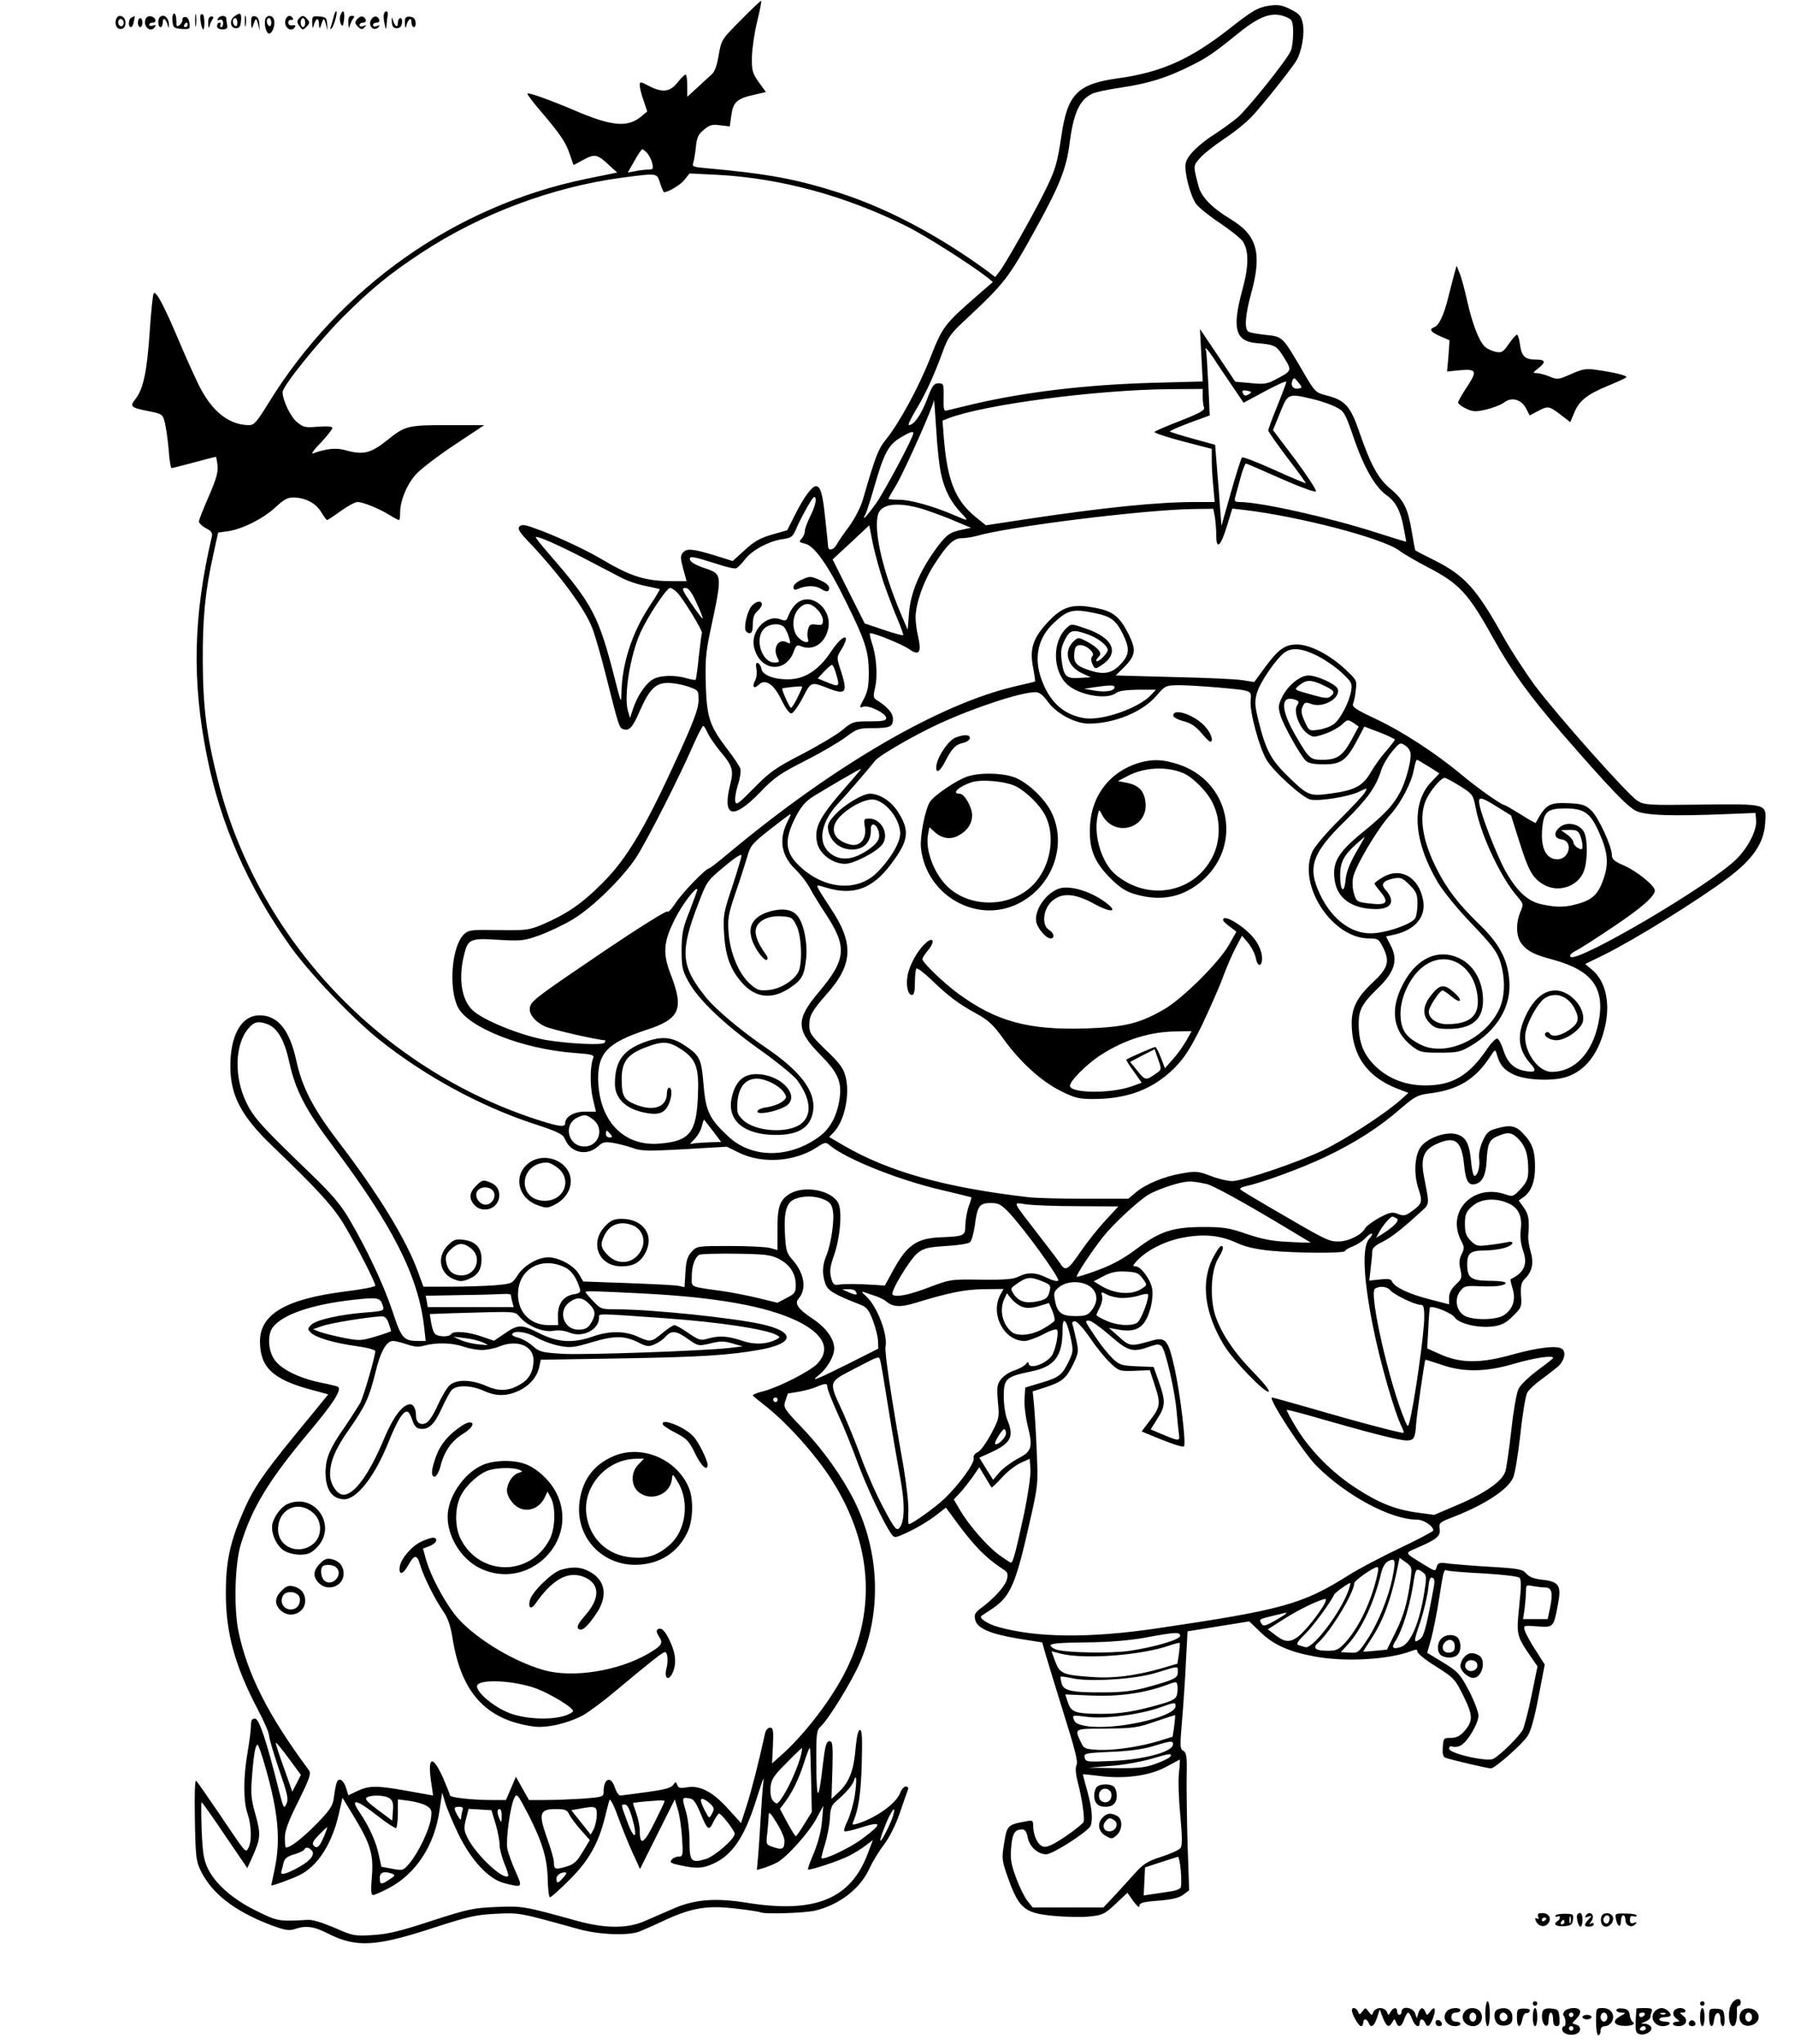 <?xml version="1.0" standalone="no"?>
<!DOCTYPE svg PUBLIC "-//W3C//DTD SVG 20010904//EN"
 "http://www.w3.org/TR/2001/REC-SVG-20010904/DTD/svg10.dtd">
<svg version="1.0" xmlns="http://www.w3.org/2000/svg"
 width="794pt" height="904pt" viewBox="0 0 794 904"
 preserveAspectRatio="xMidYMid meet">

<g transform="translate(0,904) scale(0.1,-0.1)"
fill="#000000" stroke="none">
<path d="M3278 8952 c-86 -86 -87 -88 -99 -156 -8 -48 -18 -75 -33 -87 -11
-10 -40 -36 -63 -58 l-43 -39 0 49 c0 27 -3 49 -7 49 -5 0 -21 -16 -36 -35
-33 -42 -67 -46 -127 -15 -38 20 -40 20 -40 2 0 -10 7 -40 17 -67 l16 -48 -29
-24 c-60 -48 -130 -41 -293 29 -111 47 -203 80 -208 74 -2 -2 22 -35 54 -72
92 -108 115 -142 133 -195 l17 -49 45 24 c50 27 61 24 115 -27 l33 -30 -137
-28 c-579 -119 -1090 -479 -1405 -991 -52 -84 -64 -98 -86 -98 -82 0 -154 52
-210 153 -16 28 -58 120 -93 202 -72 171 -108 240 -119 228 -4 -4 -12 -82 -18
-173 -12 -174 -28 -250 -63 -295 -27 -33 -20 -38 62 -54 56 -11 59 -14 68 -49
5 -20 13 -74 17 -119 3 -46 9 -83 13 -83 3 0 48 11 99 25 51 14 95 25 97 25 1
0 5 -17 7 -37 4 -30 -5 -60 -38 -137 -24 -54 -44 -105 -44 -112 0 -7 14 -21
31 -30 24 -12 30 -21 26 -37 -82 -349 -89 -639 -21 -974 59 -296 181 -575 367
-836 86 -121 277 -321 396 -416 203 -161 446 -293 683 -371 110 -36 128 -45
138 -69 25 -60 98 -75 147 -29 18 17 30 20 65 14 24 -4 62 -14 85 -22 36 -14
66 -15 230 -6 l188 11 53 -26 c104 -51 246 -41 345 23 34 23 41 24 55 11 70
-60 299 -153 495 -199 73 -17 133 -32 134 -33 1 0 -4 -19 -12 -40 -8 -22 -14
-59 -15 -82 0 -49 -2 -50 -117 -55 -97 -5 -141 -35 -198 -138 l-41 -75 -44 3
c-80 5 -134 5 -160 1 -21 -3 -26 1 -34 32 -7 28 -4 49 14 100 27 79 36 194 18
229 -30 57 -151 80 -216 40 -43 -27 -54 -58 -53 -162 l0 -86 -32 9 c-17 5 -97
9 -178 9 -143 0 -146 0 -169 -25 -19 -20 -25 -40 -28 -91 l-4 -66 -28 6 c-16
3 -116 8 -224 12 l-196 7 -20 34 c-22 37 -87 72 -134 73 -47 0 -109 -36 -136
-79 -25 -38 -25 -38 -105 -45 -44 -3 -132 -6 -196 -6 l-116 0 -23 63 c-53 146
-176 347 -358 585 -107 140 -156 235 -181 351 -30 137 -82 201 -163 201 -81 0
-131 -90 -129 -232 2 -126 50 -216 188 -348 202 -194 269 -268 317 -349 56
-95 136 -251 136 -266 0 -6 -60 -17 -132 -26 -263 -33 -378 -100 -378 -221 0
-114 57 -168 224 -213 l78 -21 -61 -75 c-228 -276 -268 -332 -321 -458 -53
-123 -71 -212 -71 -341 -1 -178 39 -324 140 -517 28 -53 51 -105 51 -117 0
-12 20 -79 44 -150 38 -110 43 -132 33 -153 -11 -24 -13 -20 -33 58 -55 222
-88 319 -106 319 -14 0 -18 -8 -18 -32 0 -18 -7 -71 -15 -118 -19 -109 -19
-216 0 -270 17 -50 20 -123 4 -151 -13 -24 -7 -31 -133 156 -49 72 -93 135
-98 140 -6 6 -8 -54 -6 -170 3 -165 5 -184 26 -228 50 -101 148 -177 305 -238
67 -25 84 -28 110 -20 49 17 84 13 147 -19 126 -64 212 -59 474 27 148 48 184
56 271 60 105 5 102 5 365 -68 91 -25 220 -30 270 -10 19 8 72 31 116 52 114
52 183 64 308 49 56 -6 104 -14 108 -16 16 -10 198 -4 244 7 111 27 204 101
243 193 11 23 37 67 60 97 25 33 53 88 72 144 17 50 33 96 36 103 2 6 -2 12
-10 12 -8 0 -20 -13 -25 -28 -16 -46 -108 -112 -191 -137 -21 -6 -23 -5 -16
11 23 55 33 123 37 257 3 112 1 147 -8 147 -8 0 -14 -27 -19 -77 -8 -100 -27
-151 -71 -194 l-36 -34 4 128 c3 112 1 127 -13 127 -14 0 -19 -19 -29 -102
-19 -168 -28 -169 -29 -2 -1 139 1 152 19 169 35 32 139 201 175 285 96 224
86 489 -27 715 -52 104 -137 224 -227 318 -84 88 -87 93 -77 122 6 17 10 31
11 32 0 1 20 4 45 8 24 4 60 13 79 21 43 18 51 18 51 -1 0 -9 20 -59 44 -113
25 -53 65 -152 89 -218 41 -112 118 -274 151 -319 13 -17 16 -17 77 12 35 16
86 47 114 68 l49 38 21 -28 c96 -134 150 -191 233 -245 19 -12 22 -20 16 -44
-7 -29 -55 -83 -113 -126 -29 -22 -33 -30 -27 -54 9 -37 67 -62 195 -83 l101
-16 16 -56 c9 -31 45 -148 80 -261 48 -152 63 -210 56 -225 -6 -13 -4 -39 5
-75 19 -70 32 -161 26 -177 -3 -7 -39 -36 -80 -64 -55 -37 -81 -49 -98 -45
-24 6 -45 49 -45 94 0 22 -3 24 -36 17 -76 -14 -80 -18 -92 -94 -11 -64 -10
-76 9 -133 54 -157 76 -177 206 -190 54 -5 127 -7 162 -3 59 6 68 11 116 56
l52 49 26 -37 c17 -23 27 -31 27 -21 0 13 16 18 85 23 61 5 92 13 110 27 l25
19 -7 207 c-3 114 -5 251 -4 304 2 81 -1 98 -15 106 -15 8 -15 21 -5 138 6 71
14 188 17 259 l7 131 136 22 137 22 51 -49 c57 -55 126 -86 243 -107 134 -24
324 -13 423 25 21 8 27 8 27 -3 0 -8 37 -38 83 -66 79 -50 84 -56 121 -131 42
-86 43 -109 2 -156 -18 -20 -34 -28 -58 -28 -32 0 -33 -2 -36 -41 -2 -30 1
-43 12 -47 24 -9 186 -47 201 -47 17 0 130 99 160 140 15 20 31 75 50 174 l28
145 -40 63 c-23 35 -44 74 -48 87 -7 23 -7 24 55 19 71 -5 72 -5 90 90 18 90
8 107 -65 116 -41 4 -62 13 -74 28 -16 18 -32 22 -152 29 -74 4 -157 11 -185
14 -47 7 -53 5 -59 -14 -6 -20 -6 -20 -48 5 -101 63 -97 53 -30 83 80 35 96
49 91 81 -4 25 1 29 56 50 142 55 244 121 269 175 8 17 22 102 32 190 9 88 23
171 30 185 7 14 35 40 62 59 26 19 60 46 76 59 28 27 36 65 15 78 -24 15 -105
5 -218 -26 -141 -40 -231 -39 -321 2 l-56 25 5 89 c2 49 6 90 7 92 9 11 96
-24 109 -43 19 -29 109 -50 174 -40 35 5 56 16 85 46 37 36 39 41 35 91 -2 44
1 57 19 75 31 31 38 69 24 117 -7 23 -12 55 -11 71 6 70 2 94 -19 124 l-23 32
21 15 c34 24 51 68 51 133 0 73 -12 106 -53 149 -33 35 -57 39 -120 21 -32 -9
-42 -18 -59 -56 -12 -27 -18 -58 -15 -77 5 -33 -7 -76 -21 -76 -5 0 -12 30
-15 66 -8 82 -25 111 -72 120 -44 8 -112 -16 -145 -51 -32 -34 -39 -123 -15
-194 19 -57 16 -65 -35 -101 -23 -16 -32 -18 -57 -8 -26 10 -36 7 -82 -17 -29
-16 -57 -37 -62 -46 -16 -30 -74 -59 -119 -59 -44 0 -55 6 -310 155 -63 37
-119 70 -123 75 -5 4 6 11 25 15 75 16 250 81 353 130 131 63 235 129 330 212
64 55 76 61 130 68 122 15 199 61 263 157 26 39 26 40 33 16 13 -48 32 -70 77
-91 56 -25 176 -29 235 -8 78 27 135 98 163 206 30 111 9 214 -53 266 l-31 26
82 40 c141 70 421 244 551 342 109 82 157 152 163 240 6 88 14 86 -282 83
-236 -3 -253 -2 -283 17 -42 26 -355 378 -453 509 -42 57 -108 158 -145 225
-116 207 -167 263 -305 332 -41 20 -77 39 -79 41 -2 2 -9 39 -16 83 -17 102
-35 140 -95 190 -55 46 -88 107 -140 259 -37 106 -62 133 -141 153 -51 13 -52
14 -110 114 -87 148 -85 146 -160 154 -35 4 -70 10 -76 14 -20 12 -15 73 12
172 48 174 26 255 -90 325 -83 50 -131 99 -143 145 -24 92 -25 90 4 124 15 18
64 57 109 87 46 30 105 78 130 107 50 55 158 191 187 235 25 38 40 121 31 167
-7 34 -15 44 -53 63 -34 18 -55 22 -88 18 -56 -7 -80 -21 -184 -103 -172 -135
-302 -193 -491 -219 -181 -25 -225 -69 -252 -255 -19 -126 -27 -152 -78 -254
-53 -106 -172 -316 -196 -346 l-19 -24 -38 29 c-210 153 -433 272 -644 341
-194 63 -325 87 -593 111 -59 5 -67 8 -61 22 3 10 9 41 12 70 4 43 10 57 35
78 26 22 38 25 73 20 l42 -5 7 49 c8 59 25 74 101 91 l52 12 -32 44 c-28 40
-31 52 -30 111 1 37 11 107 23 156 12 49 20 90 18 92 -2 2 -42 -36 -89 -84z
m2425 6 c13 -7 17 -21 17 -63 0 -29 -4 -65 -10 -79 -13 -35 -187 -253 -235
-295 -21 -18 -64 -49 -94 -69 -75 -47 -129 -99 -136 -133 -8 -36 19 -143 46
-181 12 -16 59 -54 106 -85 46 -31 91 -67 100 -80 28 -42 27 -110 -1 -213 -47
-171 -32 -228 59 -237 86 -7 92 -11 125 -65 36 -58 36 -58 -43 -99 -32 -17
-50 -19 -106 -13 l-67 6 -78 117 -78 116 6 -116 6 -116 -223 -6 c-289 -8 -559
-40 -787 -93 -58 -14 -112 -27 -121 -29 -14 -5 -16 4 -15 57 1 60 0 63 -23 63
-20 0 -28 -11 -52 -75 -26 -67 -57 -110 -79 -110 -5 0 9 29 30 65 42 68 84
159 122 265 19 53 34 76 87 125 189 177 199 189 330 427 98 178 128 254 142
362 17 134 43 192 97 220 15 8 75 21 133 29 119 18 201 43 304 95 75 37 100
54 214 146 102 82 158 99 224 64z m-2840 -595 c8 -10 19 -30 22 -45 6 -25 4
-28 -18 -28 -13 0 -39 -3 -57 -7 l-33 -6 29 51 c16 29 32 52 35 52 3 0 13 -8
22 -17z m57 -133 c7 -22 15 -40 17 -40 19 0 74 33 91 55 l22 28 123 -6 c280
-15 568 -93 838 -228 83 -41 285 -170 358 -227 l23 -19 -68 -59 c-147 -128
-155 -139 -208 -274 -51 -131 -141 -296 -199 -366 -32 -40 -45 -72 -101 -266
-9 -31 -36 -83 -60 -116 -24 -32 -49 -68 -55 -80 -13 -24 -37 -30 -38 -9 0 6
-6 64 -13 127 -11 108 -21 140 -41 140 -17 0 -52 -47 -89 -120 l-38 -75 -67
-19 c-52 -15 -79 -30 -120 -68 l-54 -49 -83 26 c-97 29 -121 31 -138 10 -11
-13 -10 -26 2 -70 l15 -55 -62 0 c-120 0 -182 19 -317 99 -73 43 -211 107
-296 136 -40 15 -55 16 -64 7 -9 -9 -2 -23 33 -60 139 -145 258 -306 289 -390
12 -31 40 -127 61 -212 56 -223 58 -227 74 -234 28 -10 43 5 75 80 43 97 70
124 125 124 23 0 62 -7 88 -16 46 -16 47 -16 47 -60 0 -33 -17 -81 -65 -189
-163 -363 -247 -509 -365 -625 -88 -88 -155 -133 -262 -179 -58 -24 -72 -26
-193 -24 -121 2 -131 1 -153 -19 -54 -52 -69 -239 -26 -323 47 -90 286 -184
512 -201 80 -6 92 -9 86 -23 -14 -34 -15 -119 -2 -177 l14 -60 -47 0 c-48 1
-89 -22 -89 -51 0 -19 -26 -16 -125 16 -691 225 -1231 797 -1409 1492 -52 204
-68 328 -69 534 -1 194 11 312 46 470 l22 100 45 6 c64 10 155 56 209 106 35
33 53 43 78 43 52 0 101 -25 124 -65 12 -19 23 -35 26 -35 2 0 30 18 60 40 31
22 64 40 74 40 25 0 96 -29 141 -57 21 -13 40 -23 43 -23 3 0 5 15 5 33 0 52
28 121 67 166 19 23 96 82 171 132 l134 89 -161 0 c-177 0 -189 -3 -266 -65
-75 -60 -107 -68 -187 -46 -41 12 -86 7 -143 -14 -11 -5 3 16 33 46 28 30 52
60 52 66 0 7 -21 9 -63 6 -57 -5 -65 -3 -94 21 -28 23 -63 97 -63 132 0 26
157 221 265 330 125 125 209 194 351 287 262 172 578 290 884 331 161 21 155
22 170 -24z m2447 -772 c15 -24 52 -78 81 -121 l53 -78 95 51 c52 28 94 47 94
42 0 -5 -18 -53 -40 -107 -22 -54 -40 -103 -40 -109 1 -6 39 -60 85 -121 46
-60 83 -111 81 -112 -1 -1 -64 25 -139 59 -75 34 -140 59 -143 55 -4 -3 -26
-73 -49 -154 l-42 -148 -7 90 c-3 50 -10 130 -14 179 l-7 89 -98 27 c-54 15
-100 29 -102 32 -2 2 36 19 86 38 l90 33 -6 136 c-4 75 -8 142 -10 149 -8 22
3 13 32 -30z m378 -136 c-23 -5 -37 11 -29 33 7 17 9 16 27 -6 18 -22 18 -24
2 -27z m-425 -36 c0 -19 3 -41 6 -49 4 -11 -21 -25 -103 -57 -59 -23 -112 -45
-116 -50 -4 -4 51 -22 122 -41 l131 -34 0 -50 c0 -27 3 -80 7 -117 l6 -68 -85
0 c-167 0 -405 -24 -750 -76 l-177 -27 -47 38 c-89 73 -124 162 -139 348 l-6
77 28 11 c159 60 649 125 976 128 l147 1 0 -34z m208 13 c-18 -12 -25 -11 -31
4 -4 10 2 13 20 9 18 -3 21 -7 11 -13z m280 -24 c34 -8 80 -24 101 -35 36 -18
41 -26 77 -130 45 -134 96 -223 146 -259 42 -29 64 -71 78 -150 6 -29 10 -55
10 -56 0 -2 -60 17 -132 40 -209 67 -513 135 -605 135 -19 0 -24 4 -20 18 2 9
13 47 23 85 10 37 21 67 25 67 4 0 73 -30 154 -66 81 -36 151 -62 156 -57 4 4
-37 67 -91 140 l-99 131 31 76 c35 87 35 87 146 61z m-1644 -337 c16 -69 44
-122 91 -170 31 -33 30 -34 -32 -7 -92 40 -196 69 -244 69 -27 0 -49 2 -49 4
0 3 16 31 36 64 36 62 163 345 165 372 1 8 5 -48 10 -125 4 -77 14 -170 23
-207z m-124 186 c0 -18 -126 -254 -164 -309 -45 -62 -67 -85 -47 -47 5 9 23
66 40 125 41 142 61 180 113 211 43 26 58 31 58 20z m-454 -363 c-14 -28 -26
-59 -26 -70 0 -11 -7 -26 -15 -34 -12 -13 -10 -15 15 -21 41 -8 102 -93 182
-257 86 -174 100 -218 101 -310 0 -60 -4 -85 -21 -118 -22 -41 -22 -42 -3 -36
25 8 101 -30 101 -50 0 -12 -15 -15 -74 -15 -71 0 -75 -1 -122 -40 -26 -21
-107 -69 -178 -106 -115 -59 -141 -78 -210 -148 -72 -73 -80 -79 -84 -58 -2
13 4 46 13 74 9 27 13 58 10 69 -4 11 -29 49 -57 85 -79 104 -91 139 -96 284
-3 102 0 144 18 230 57 268 58 260 -30 290 -32 11 -56 25 -58 35 -4 18 10 16
123 -20 38 -13 75 -21 82 -18 6 3 24 20 38 39 31 41 108 82 168 90 39 6 44 10
60 48 9 22 32 66 49 96 26 45 33 51 36 33 2 -12 -8 -44 -22 -72z m474 34 c32
-8 98 -32 147 -52 l88 -37 -38 -8 c-58 -12 -72 -23 -122 -92 -69 -97 -107
-188 -114 -276 l-6 -75 -32 75 c-79 190 -118 358 -100 432 12 47 76 59 177 33z
m1314 -42 c3 -21 6 -57 6 -81 0 -66 20 -48 47 41 l24 78 52 -6 c245 -29 613
-125 687 -180 19 -15 74 -46 121 -71 144 -74 183 -116 294 -316 82 -147 162
-257 306 -423 205 -236 287 -322 326 -341 41 -20 157 -24 403 -14 l125 5 3
-32 c4 -43 -34 -119 -86 -171 -113 -114 -706 -462 -735 -433 -6 6 3 16 24 27
19 9 93 57 166 106 124 83 183 135 183 160 0 21 -78 84 -133 109 -45 19 -57
29 -57 47 0 39 -59 167 -91 198 -26 24 -39 29 -97 32 -90 4 -104 -4 -149 -87
-1 -2 -31 15 -67 38 -36 22 -68 41 -71 41 -13 0 -118 74 -190 134 -115 96
-261 191 -382 248 -85 40 -103 52 -98 66 4 9 10 36 12 60 6 42 4 45 -45 91
-70 66 -158 111 -215 111 -54 0 -83 -21 -146 -107 l-43 -59 -51 8 c-29 5 -167
11 -307 14 l-255 7 37 36 c52 53 55 77 19 149 -37 72 -66 97 -132 111 -115 25
-160 12 -233 -70 -58 -65 -72 -112 -56 -192 6 -32 10 -60 8 -61 -2 -1 -39 -10
-83 -20 -336 -77 -803 -348 -1271 -738 -45 -38 -84 -68 -87 -68 -15 0 -121
-110 -149 -154 -18 -27 -34 -44 -36 -37 -2 6 -119 -67 -265 -165 -301 -204
-334 -227 -342 -255 -10 -29 20 -68 68 -89 32 -14 233 -60 263 -60 3 0 2 -5
-2 -11 -7 -12 -156 -5 -259 12 -112 20 -283 89 -327 134 -46 46 -60 136 -37
235 18 78 26 82 153 74 104 -6 116 -4 185 21 41 15 106 46 144 69 86 51 217
179 279 271 47 71 197 366 258 508 19 42 37 77 41 77 3 0 12 -14 19 -31 8 -17
33 -54 57 -83 52 -61 59 -82 44 -141 -38 -150 10 -164 131 -39 63 66 90 84
200 140 71 36 151 83 180 105 48 36 58 39 114 39 81 0 94 6 94 40 0 27 -24 54
-73 85 -14 8 -15 17 -6 55 12 52 6 140 -15 199 -7 23 -11 41 -7 41 21 0 143
-50 170 -69 46 -33 58 -18 43 50 -7 28 -12 68 -12 89 0 59 35 160 81 231 59
92 87 119 123 119 17 0 47 5 66 10 145 42 735 115 956 119 l91 1 7 -37z
m-1465 -291 c18 -51 45 -123 61 -160 16 -37 27 -69 25 -71 -3 -2 -42 9 -87 24
l-83 28 -71 141 -71 142 81 75 81 76 16 -81 c9 -44 31 -123 48 -174z m-1329
111 c61 -32 134 -70 163 -85 29 -16 79 -33 112 -39 33 -7 61 -13 63 -14 2 -2
-19 -37 -47 -79 -76 -116 -119 -251 -122 -376 -1 -54 -1 -53 -30 60 -71 278
-98 329 -291 551 -32 37 -58 69 -58 73 0 10 94 -31 210 -91z m417 -155 c29
-32 113 -169 108 -178 -2 -3 -8 -50 -14 -104 -5 -54 -12 -100 -14 -102 -2 -2
-19 1 -38 6 -55 17 -124 14 -154 -6 -32 -21 -67 -74 -85 -129 l-13 -40 -9 30
c-20 66 10 250 56 350 33 72 115 195 130 195 7 0 22 -10 33 -22z m84 -44 c17
-36 29 -67 27 -69 -2 -2 -24 28 -50 66 -41 60 -44 69 -27 69 15 0 28 -17 50
-66z m1761 -45 c72 -15 93 -31 123 -89 31 -62 32 -91 0 -128 -40 -48 -77 -58
-140 -38 -64 20 -77 34 -73 78 2 24 8 34 23 35 27 4 72 -34 57 -49 -7 -7 -7
-17 0 -34 11 -23 12 -24 37 -8 86 54 58 123 -68 165 -60 21 -63 21 -82 3 -65
-59 -64 -190 2 -251 52 -47 174 -69 215 -38 13 10 44 14 98 15 l79 0 -22 -24
c-55 -58 -216 -114 -294 -102 -90 15 -151 68 -188 166 -38 99 -19 189 53 256
61 57 84 63 180 43z m-31 -94 c46 -16 89 -50 89 -70 0 -6 -11 -22 -25 -35 -24
-23 -37 -16 -13 8 15 15 -6 39 -56 66 -34 18 -37 18 -55 2 -49 -45 -31 -113
37 -144 l37 -17 -50 -3 c-59 -4 -70 7 -79 78 -5 39 -2 58 14 90 23 45 35 48
101 25z m1016 -95 c33 -17 82 -50 108 -75 43 -40 47 -47 42 -78 -8 -51 -48
-128 -78 -150 -14 -10 -44 -21 -67 -24 -41 -6 -42 -5 -61 37 -15 33 -17 48 -9
65 9 20 13 21 38 12 52 -20 132 26 117 67 -8 21 -92 59 -129 59 -37 0 -91 -44
-116 -94 -18 -37 -19 -45 -8 -83 14 -45 86 -174 112 -200 11 -11 35 -16 79
-16 77 0 100 16 148 106 l32 61 68 -26 c37 -14 67 -29 67 -32 0 -3 -18 -26
-39 -51 -22 -24 -52 -66 -68 -94 -35 -60 -71 -79 -176 -93 -94 -13 -101 -11
-192 78 -72 70 -96 114 -127 239 -18 73 -19 88 -8 128 14 48 86 153 123 179
33 23 78 18 144 -15z m28 -131 c48 -23 53 -30 30 -49 -11 -9 -26 -8 -72 5 -94
26 -91 24 -64 46 30 24 51 24 106 -2z m-925 -8 c0 -17 -40 -23 -88 -15 l-47 8
45 7 c71 10 90 10 90 0z m455 -1 c157 -14 151 -12 147 -59 -5 -48 39 -210 71
-262 33 -54 160 -168 194 -175 41 -8 170 13 215 35 37 18 37 18 26 -2 -5 -11
-56 -65 -112 -121 -56 -55 -110 -119 -120 -140 -69 -148 86 -386 250 -386 40
0 43 -2 64 -44 28 -59 19 -88 -47 -150 -70 -65 -94 -113 -94 -181 0 -141 68
-238 204 -290 l47 -18 -37 -33 c-66 -59 -242 -173 -339 -220 -114 -55 -355
-136 -403 -137 -20 0 -63 10 -96 23 -55 21 -66 22 -127 11 -78 -13 -160 -47
-205 -85 l-32 -27 -196 0 c-108 0 -219 3 -248 7 -369 43 -617 113 -818 230
l-61 36 21 22 c47 50 72 168 51 246 -9 36 -27 60 -86 116 -67 65 -74 75 -74
111 0 42 12 63 76 136 119 133 122 227 16 384 -21 32 -44 68 -50 79 -12 22
-11 22 35 8 117 -35 202 -5 283 103 81 107 86 150 30 236 -31 46 -80 77 -122
77 -33 0 -119 -52 -157 -96 -27 -30 -32 -42 -27 -67 9 -43 42 -75 86 -82 62
-10 104 25 102 86 -1 35 25 28 35 -9 7 -31 -4 -50 -47 -80 -57 -39 -105 -48
-146 -29 -82 40 -74 142 18 239 25 25 145 165 159 184 16 22 177 115 284 164
159 73 367 141 427 139 15 0 33 -14 53 -42 37 -52 121 -97 181 -97 113 0 239
52 300 124 38 44 40 45 99 46 33 0 110 -5 170 -10z m349 -56 c12 -5 13 -9 3
-25 -16 -25 10 -96 45 -122 25 -18 28 -19 76 -3 28 9 62 28 77 41 25 24 27 24
51 9 l24 -17 -33 -61 c-38 -69 -63 -86 -128 -86 -53 0 -59 5 -118 107 -69 119
-68 184 3 157z m506 -243 c0 -36 -23 -119 -45 -161 -31 -59 -66 -98 -167 -180
-111 -91 -136 -134 -124 -214 12 -80 78 -126 183 -126 69 0 87 35 41 86 -22
25 -10 40 40 50 27 5 37 1 67 -29 30 -30 35 -42 35 -82 0 -25 -4 -55 -10 -65
-12 -23 -103 -58 -174 -66 -98 -12 -191 53 -247 171 -57 119 -36 182 111 325
97 95 137 150 160 225 7 22 29 59 48 82 34 40 36 41 58 26 15 -10 24 -25 24
-42z m80 -51 l47 -30 -36 -38 c-90 -95 -79 -261 29 -444 24 -40 89 -120 150
-183 87 -91 111 -122 125 -164 24 -73 23 -155 -2 -211 -62 -136 -241 -217
-352 -158 -65 33 -86 67 -86 137 0 71 42 160 96 203 103 83 230 15 245 -130 9
-83 -32 -120 -133 -121 -46 -1 -83 24 -83 56 0 19 48 93 61 93 4 0 22 -12 39
-26 42 -36 54 -20 12 17 -43 39 -63 37 -100 -10 -40 -49 -42 -92 -7 -126 20
-21 34 -25 82 -25 103 0 153 41 153 126 0 82 -38 152 -100 184 -102 52 -207
-2 -266 -137 -44 -99 -27 -187 49 -247 37 -29 44 -31 125 -31 78 0 92 3 136
29 120 70 183 178 172 293 -8 93 -45 161 -133 246 -90 87 -143 155 -188 245
-64 125 -80 234 -46 307 20 42 65 95 81 95 6 0 36 -16 68 -36 57 -36 58 -38
70 -98 22 -119 112 -309 184 -391 27 -32 28 -34 13 -68 -21 -52 -19 -109 6
-141 26 -33 56 -48 139 -70 175 -48 232 -127 200 -282 -28 -133 -106 -214
-206 -214 -66 0 -132 104 -115 179 11 50 54 125 83 146 46 31 104 12 133 -45
23 -45 18 -65 -23 -94 -39 -27 -76 -34 -87 -16 -4 6 -11 8 -16 4 -18 -11 13
-34 46 -34 41 0 111 49 117 84 12 59 -57 136 -122 136 -49 0 -92 -35 -126
-101 -47 -93 -41 -161 19 -226 26 -29 18 -37 -27 -29 -50 9 -78 37 -96 92 -8
26 -20 49 -27 51 -6 2 -26 -18 -44 -44 -80 -119 -154 -163 -274 -163 -89 0
-167 31 -225 89 -50 51 -70 102 -70 186 0 58 16 88 80 150 81 77 96 130 60
197 l-19 37 32 7 c96 20 146 79 132 153 -19 104 -102 149 -181 100 -19 -11
-34 -23 -34 -26 0 -3 11 -18 25 -35 42 -50 30 -63 -50 -53 -51 6 -55 8 -65 41
-7 20 -9 52 -5 72 8 48 106 213 163 277 50 55 97 146 107 206 4 21 9 39 13 39
3 0 26 -14 52 -30z m-2562 -71 c-133 -151 -157 -194 -144 -264 10 -50 68 -95
124 -95 39 0 142 54 165 86 32 44 -4 114 -58 114 -24 0 -25 -2 -19 -39 8 -50
-22 -86 -64 -76 -83 20 -98 80 -35 135 48 43 112 71 144 63 53 -13 109 -86
111 -147 1 -40 -42 -114 -103 -175 -86 -85 -228 -75 -337 24 -71 64 -76 120
-20 227 22 42 43 66 77 87 58 36 204 121 209 121 2 0 -20 -27 -50 -61z m2866
-108 l60 -37 36 -114 c41 -130 58 -161 105 -190 66 -41 157 -11 182 60 16 46
16 139 0 170 -17 34 -69 48 -102 26 -34 -23 -33 -54 2 -58 53 -6 36 -88 -18
-88 -52 0 -77 54 -66 147 7 64 25 78 100 78 83 0 111 -19 148 -101 40 -87 46
-139 24 -205 -23 -70 -48 -96 -109 -114 -59 -18 -98 -19 -167 -4 -62 13 -111
59 -163 153 -35 66 -99 227 -111 284 -9 42 3 41 79 -7z m-3138 -59 c-42 -81
-32 -152 29 -213 25 -24 56 -64 69 -89 13 -25 43 -73 66 -108 99 -149 94 -204
-28 -349 -103 -122 -102 -167 7 -278 82 -83 98 -123 82 -211 -13 -66 -41 -115
-84 -148 -132 -99 -299 -100 -404 -3 -85 79 -101 111 -111 231 -10 118 -16
129 -91 178 -54 34 -99 36 -174 8 -92 -35 -127 -84 -127 -183 0 -65 49 -112
135 -128 55 -11 83 -2 100 32 17 32 20 79 5 79 -5 0 -10 -10 -10 -23 0 -63
-58 -84 -140 -51 -51 21 -60 38 -60 113 0 75 25 109 105 139 77 30 104 28 161
-10 64 -43 77 -81 71 -208 -7 -159 -37 -196 -167 -207 -160 -15 -270 99 -274
282 -2 119 42 164 214 221 146 47 166 91 109 239 -39 99 -35 148 16 250 31 62
91 143 100 133 1 -1 -14 -43 -33 -93 -32 -78 -36 -101 -37 -175 0 -76 3 -91
30 -140 43 -80 160 -191 316 -302 75 -53 148 -113 163 -132 62 -82 70 -156 20
-195 -58 -45 -202 -36 -257 16 -26 25 -28 33 -25 81 6 66 36 102 86 102 40 0
102 -32 121 -63 12 -18 11 -23 -8 -38 -12 -10 -42 -21 -66 -25 -26 -3 -45 -12
-45 -19 0 -16 75 -3 120 20 79 41 -11 145 -125 145 -55 0 -89 -30 -106 -94
-27 -99 36 -165 165 -174 121 -7 182 27 193 107 11 84 -54 172 -205 275 -112
76 -228 173 -272 229 -109 136 -113 199 -30 414 36 95 40 100 114 161 46 39
76 58 76 49 0 -8 -19 -70 -41 -138 -39 -116 -41 -129 -36 -209 6 -99 28 -159
82 -219 60 -66 134 -72 213 -17 50 34 60 54 68 129 7 70 -13 163 -42 191 -24
25 -63 30 -113 17 -95 -25 -117 -87 -61 -175 17 -26 35 -44 41 -41 7 5 5 14
-6 28 -33 46 -48 85 -41 111 9 35 56 58 114 54 44 -3 48 -6 66 -43 22 -45 26
-168 7 -204 -21 -38 -79 -74 -130 -79 -42 -4 -52 -1 -83 27 -49 43 -88 135
-95 224 -5 64 -2 83 30 177 20 58 43 130 52 160 14 51 22 60 102 123 47 37 87
67 90 67 2 0 -3 -13 -11 -28z m3504 -68 c6 -14 10 -34 10 -45 0 -17 -3 -18
-20 -9 -11 6 -20 17 -20 25 0 7 -12 23 -27 34 l-28 20 38 1 c31 0 39 -4 47
-26z m-992 -74 c-28 -49 -43 -87 -46 -121 -6 -65 -24 -50 -24 20 0 57 16 89
71 138 20 18 37 32 38 33 1 0 -17 -32 -39 -70z m-4815 -759 c45 -17 76 -72 97
-170 27 -122 72 -209 190 -366 269 -358 380 -578 406 -802 l7 -63 -31 0 c-67
0 -76 10 -116 132 -40 119 -113 274 -193 410 -36 61 -77 109 -163 192 -225
217 -257 252 -290 320 -55 112 -52 256 8 327 25 31 45 35 85 20z m1441 -422
c51 -40 25 -119 -39 -119 -72 0 -96 97 -31 128 31 15 40 14 70 -9z m530 -51
l36 -48 -43 -1 c-23 -1 -54 -3 -68 -4 l-27 -4 23 25 c13 14 27 39 30 56 4 16
8 28 10 26 1 -2 19 -24 39 -50z m-454 -13 c10 -12 10 -15 -4 -15 -9 0 -16 7
-16 15 0 8 2 15 4 15 2 0 9 -7 16 -15z m4020 -25 c29 -32 40 -67 40 -136 0
-36 -6 -51 -33 -81 -32 -34 -35 -36 -67 -25 -143 50 -264 -75 -197 -204 15
-28 15 -35 2 -61 -10 -20 -12 -39 -5 -67 8 -36 6 -42 -21 -67 -19 -18 -29 -37
-29 -57 l0 -30 -89 23 c-90 23 -155 54 -164 79 -4 10 -18 12 -53 8 l-47 -5 6
54 c4 30 7 63 7 75 0 14 13 27 43 41 42 22 82 52 165 128 48 43 46 31 21 161
-16 82 -2 119 55 145 82 37 111 16 122 -90 7 -75 20 -97 54 -86 28 9 43 41 46
103 4 75 12 92 47 107 48 21 66 18 97 -15z m-1382 -196 c27 -6 166 -82 357
-197 55 -33 101 -61 103 -62 1 -1 -42 0 -95 3 -75 3 -119 12 -188 35 -77 27
-104 31 -190 31 -135 0 -193 -18 -295 -95 -57 -43 -109 -72 -172 -95 -50 -19
-93 -32 -95 -30 -5 5 64 110 116 176 45 57 155 159 201 187 36 21 115 49 160
56 25 4 47 2 98 -9z m-1694 -68 c26 -11 35 -21 40 -49 8 -42 -8 -150 -29 -200
-18 -43 -19 -82 -4 -124 10 -30 38 -47 156 -93 26 -10 37 -23 54 -69 12 -31
22 -72 23 -91 l1 -34 -135 -68 c-143 -71 -169 -81 -127 -48 36 29 67 82 67
117 0 42 -36 92 -95 131 -66 44 -82 68 -62 90 36 42 25 110 -25 168 -29 33
-32 43 -36 120 -5 97 7 138 47 153 38 14 87 13 125 -3z m3036 -21 c38 -20 54
-56 47 -112 -4 -31 0 -64 10 -93 22 -61 5 -98 -55 -127 -2 0 2 -19 9 -42 15
-49 1 -91 -39 -117 -35 -23 -142 -23 -176 -1 -35 23 -43 72 -18 106 18 24 24
26 88 23 38 -2 79 0 92 3 44 11 21 21 -50 21 -82 1 -98 13 -98 74 0 48 15 60
75 60 27 0 67 5 88 11 43 12 52 35 10 25 -16 -3 -51 -9 -80 -12 -46 -6 -54 -4
-77 19 -21 21 -26 36 -26 75 0 40 5 53 28 74 40 39 110 44 172 13z m-2217 -37
c70 -75 227 -292 218 -301 -5 -5 -27 1 -49 12 -49 25 -86 26 -126 6 -22 -12
-61 -15 -165 -14 -134 2 -137 2 -232 -34 -89 -34 -147 -45 -161 -32 -11 12 78
158 111 184 29 22 47 26 127 31 52 3 98 10 105 17 7 7 16 40 21 73 11 87 20
100 70 100 35 0 46 -6 81 -42z m308 28 l176 -1 -58 -63 c-32 -34 -81 -96 -109
-137 -53 -78 -67 -88 -87 -57 -6 10 -49 67 -95 126 -127 165 -120 148 -57 140
30 -4 133 -8 230 -8z m1407 -54 c14 -9 -9 -34 -62 -68 l-29 -18 13 24 c14 28
50 70 59 70 3 0 12 -4 19 -8z m-122 -91 c-31 -35 -26 -168 16 -381 31 -159 98
-392 130 -453 5 -10 8 -20 6 -23 -5 -4 -210 50 -418 111 -85 24 -159 45 -163
45 -21 0 137 -242 196 -302 133 -133 330 -238 444 -238 30 0 73 -28 73 -48 0
-4 -66 -39 -146 -77 -80 -38 -185 -93 -232 -123 -201 -126 -290 -151 -838
-232 -302 -45 -539 -43 -711 6 -45 13 -83 38 -72 48 2 1 25 17 51 34 78 53
102 109 163 382 37 161 37 168 31 310 -3 80 -9 172 -12 206 l-6 61 53 17 c77
25 94 39 125 101 26 54 26 59 14 113 -7 31 -14 62 -17 68 -2 6 3 11 12 11 9 0
38 -32 65 -71 26 -39 66 -89 89 -111 40 -38 42 -39 109 -37 l68 3 23 -70 c26
-79 24 -93 -25 -156 l-34 -45 38 -16 c84 -35 144 -56 149 -50 11 10 -17 236
-41 344 -29 129 -39 141 -103 123 -91 -26 -95 -26 -143 17 l-45 40 44 -8 c55
-10 90 0 112 31 26 35 43 109 35 152 -8 41 -50 97 -73 97 -14 0 -13 3 3 21 41
47 124 90 202 105 95 19 168 12 242 -22 39 -18 83 -28 150 -35 120 -11 330
-12 330 -1 0 4 15 13 33 20 19 7 44 23 57 37 27 29 42 25 16 -4z m-2609 -89
c48 -25 73 -65 73 -116 0 -31 -5 -38 -41 -56 l-40 -21 -82 20 c-45 11 -116 25
-157 31 -155 22 -140 15 -140 66 0 44 13 83 33 95 5 4 77 6 161 5 134 -2 156
-5 193 -24z m-945 -38 c27 -14 48 -45 62 -90 6 -19 2 -23 -29 -28 -44 -9 -68
-42 -67 -96 l1 -40 -42 0 c-86 0 -143 64 -135 152 10 104 111 152 210 102z
m2552 -47 c20 -28 21 -29 2 -42 -46 -35 -128 -29 -194 14 l-24 15 44 23 c32
17 57 22 97 20 46 -2 57 -6 75 -30z m-444 -13 c36 -14 39 -19 33 -43 -7 -31
-17 -39 -60 -47 -46 -9 -78 2 -98 32 -16 25 -16 26 6 42 50 36 64 38 119 16z
m214 -25 c32 -25 34 -66 5 -103 -17 -22 -28 -26 -73 -26 -61 0 -80 15 -90 72
-6 31 -3 39 20 57 36 28 102 28 138 0z m1327 -16 c17 -19 107 -63 132 -63 14
0 17 -9 17 -55 0 -74 -46 -396 -67 -469 -5 -17 -7 -15 -18 11 -70 165 -161
567 -133 584 21 14 55 10 69 -8z m-2366 -4 c11 -17 2 -18 -30 -4 l-30 13 27 1
c15 1 30 -4 33 -10z m639 -16 c-44 -86 17 -202 107 -203 15 0 52 13 83 29 33
18 58 26 62 20 7 -12 -3 -71 -19 -106 -18 -40 -107 -74 -107 -41 0 7 -5 5 -12
-4 -7 -9 -30 -21 -50 -28 -21 -6 -47 -23 -59 -38 -19 -24 -20 -35 -15 -100 7
-70 6 -75 -30 -143 -21 -39 -47 -76 -60 -81 -13 -6 -20 -17 -17 -27 5 -20 -64
-116 -129 -178 -38 -37 -144 -113 -158 -113 -3 0 -3 25 -2 55 2 30 -8 120 -22
202 -57 322 -83 502 -79 527 11 54 -37 179 -85 223 -22 20 -23 23 -7 18 11 -4
34 -12 50 -17 17 -6 37 -16 45 -23 30 -25 62 -27 128 -7 151 46 220 60 304 61
l87 1 -15 -27z m-1579 7 c326 -17 545 -56 682 -122 118 -58 149 -124 88 -189
-34 -34 -165 -101 -237 -121 -27 -6 -48 -15 -48 -18 0 -3 20 -19 43 -37 103
-78 236 -226 311 -345 171 -275 192 -561 61 -829 -62 -128 -188 -293 -295
-386 l-35 -31 4 79 c3 67 1 79 -13 79 -8 0 -18 -10 -21 -22 -33 -148 -61 -257
-82 -322 l-25 -78 -59 65 c-67 74 -125 104 -182 93 -27 -5 -36 -3 -41 10 -6
16 -7 16 -19 0 -9 -13 -42 -21 -117 -31 -58 -8 -110 -15 -117 -15 -6 0 -17 16
-23 35 -18 54 -50 42 -50 -19 0 -22 -5 -23 -92 -30 -50 -3 -124 -6 -164 -6
l-74 0 -29 51 -29 52 -22 -52 -22 -51 -63 0 c-87 0 -185 11 -185 21 0 5 -14
40 -31 79 -48 106 -70 91 -50 -33 4 -26 7 -47 6 -47 -1 0 -51 9 -111 20 -135
24 -168 25 -221 1 l-42 -20 -11 35 c-6 19 -18 34 -26 34 -14 0 -18 -14 -28
-84 -4 -33 -19 -53 -78 -114 -63 -63 -113 -102 -133 -102 -3 0 -5 19 -5 43 0
31 15 72 60 162 49 99 57 122 47 136 -180 242 -274 427 -313 619 -20 103 -15
295 11 380 50 163 123 283 303 498 106 126 143 184 128 199 -2 2 -37 11 -78
19 -96 20 -177 60 -205 103 -27 40 -30 106 -8 139 41 58 171 103 357 124 112
12 120 11 132 -28 6 -20 2 -22 -76 -28 -117 -9 -219 -33 -241 -54 -17 -18 -17
-20 -2 -35 21 -22 102 -46 203 -60 45 -6 82 -16 82 -22 0 -23 -51 -198 -66
-228 -10 -17 -41 -66 -69 -107 -66 -94 -85 -139 -85 -202 0 -75 29 -117 82
-118 57 0 136 101 198 256 38 95 65 137 83 131 5 -1 15 -18 21 -37 7 -24 18
-36 33 -38 38 -6 64 18 95 86 17 37 37 75 46 85 21 23 85 22 141 -3 56 -26
104 -25 158 1 48 23 80 62 89 107 l6 29 361 6 c351 6 471 14 607 38 156 28
160 79 10 113 -125 28 -487 66 -643 66 -66 0 -70 1 -103 36 -19 20 -34 38 -34
40 0 6 34 5 255 -6z m2121 -20 c23 0 55 5 73 11 18 6 35 9 38 6 10 -11 -30
-118 -48 -127 -28 -16 -91 -11 -136 10 -24 10 -43 22 -43 25 0 3 7 19 16 36 8
16 12 39 9 49 -6 18 -4 19 22 5 15 -8 46 -15 69 -15z m-2706 13 c0 -5 3 -18 6
-30 l6 -23 -190 0 -190 0 -4 25 -5 25 161 3 c89 1 173 4 189 5 15 1 27 -1 27
-5z m2262 -52 c20 -7 40 -6 73 3 l45 14 15 -35 c8 -19 12 -39 9 -44 -3 -5 -25
-21 -50 -35 -50 -29 -113 -35 -139 -14 -41 34 -55 97 -33 145 l12 26 20 -25
c12 -14 33 -30 48 -35z m-1917 14 c28 -27 31 -45 14 -78 -16 -29 -28 -37 -61
-37 -64 0 -91 80 -42 119 35 27 59 26 89 -4z m-304 -61 c36 -40 103 -67 147
-59 23 4 50 1 71 -8 58 -24 130 12 131 66 0 19 -23 20 300 -3 233 -17 433 -47
484 -73 16 -8 17 -11 4 -18 -43 -24 -100 -27 -155 -8 -63 21 -102 24 -153 9
-31 -9 -39 -6 -85 25 -27 19 -55 35 -62 35 -6 0 -30 -16 -53 -35 -49 -41 -54
-41 -111 -15 -56 25 -125 25 -196 0 -89 -31 -156 -27 -239 15 -78 40 -93 39
-156 -5 l-43 -29 -55 19 c-60 21 -125 26 -135 10 -9 -14 -61 -12 -72 3 -6 6
-13 29 -16 49 l-6 37 107 4 c289 8 266 10 293 -19z m-582 -25 c6 -18 11 -33
11 -35 0 -2 -30 -13 -68 -24 -63 -19 -72 -20 -142 -6 -41 8 -88 20 -105 26
l-30 12 40 14 c35 13 202 40 262 43 15 1 24 -8 32 -30z m3015 -56 c14 -63 14
-70 -4 -108 -30 -64 -44 -76 -122 -99 l-73 -22 -3 -49 c-2 -27 4 -79 13 -116
25 -101 20 -117 -44 -150 -29 -16 -66 -43 -81 -61 l-27 -32 -31 49 -30 49 51
23 c90 42 104 70 72 146 -8 20 -15 66 -15 101 0 79 9 88 120 111 105 21 140
67 140 183 0 63 16 51 34 -25z m175 2 c81 -71 101 -77 176 -50 34 12 42 12 54
1 17 -18 59 -200 66 -291 3 -38 8 -83 10 -98 5 -32 1 -31 -83 4 l-42 18 30 48
c36 56 36 77 6 163 l-23 65 -74 3 c-68 3 -77 6 -108 35 -18 18 -50 57 -70 87
-54 80 -54 80 -34 80 10 0 51 -30 92 -65z m-2535 -10 c24 -14 68 -30 98 -36
50 -10 64 -9 148 16 101 30 144 29 209 -4 31 -16 41 -17 66 -6 17 7 39 22 49
34 26 29 48 27 100 -11 45 -31 46 -31 98 -19 43 11 62 11 98 0 l45 -13 -60 -7
c-115 -13 -631 -31 -733 -26 -96 6 -105 8 -137 36 -18 16 -47 32 -64 36 -17 4
-29 11 -25 16 10 17 65 9 108 -16z m-239 -21 c30 -14 30 -14 -17 -9 -26 2 -62
11 -80 19 l-33 15 50 -6 c28 -3 64 -12 80 -19z m-335 -9 c33 -11 52 -13 79 -5
52 14 122 12 171 -5 23 -8 60 -15 82 -15 21 0 55 7 75 15 79 33 153 5 153 -60
0 -47 -18 -82 -54 -104 -53 -33 -97 -36 -157 -9 -66 28 -130 29 -160 2 -12
-10 -36 -51 -54 -91 -22 -48 -40 -73 -55 -78 -24 -8 -40 7 -40 37 0 27 -11 48
-25 48 -34 0 -74 -53 -116 -152 -65 -156 -131 -248 -180 -248 -28 0 -59 48
-59 90 0 57 24 114 84 199 72 103 89 140 116 249 23 96 49 142 79 142 10 0 38
-7 61 -15z m2094 -72 c3 -10 19 -106 36 -213 17 -107 41 -244 52 -305 22 -116
20 -198 -5 -223 -12 -12 -22 1 -69 90 -31 57 -74 155 -97 218 -23 63 -60 154
-81 201 -66 143 -68 135 47 195 116 60 110 59 117 37z m2976 12 c0 -3 -31 -27
-69 -55 -39 -29 -75 -64 -84 -82 -9 -18 -23 -100 -32 -183 -9 -82 -21 -164
-26 -181 -13 -44 -91 -98 -212 -149 l-103 -44 -74 10 c-100 14 -169 42 -270
107 -107 69 -202 165 -264 265 -26 43 -46 80 -44 82 2 2 71 -16 153 -40 212
-61 345 -95 377 -95 32 0 38 10 42 71 2 38 37 280 41 286 0 1 32 -9 71 -22 97
-34 197 -33 324 5 86 25 170 38 170 25z m-3430 -185 c0 -5 -4 -10 -10 -10 -5
0 -10 5 -10 10 0 6 5 10 10 10 6 0 10 -4 10 -10z m1010 -149 c0 -18 -39 -56
-48 -46 -6 5 31 65 40 65 4 0 8 -9 8 -19z m81 -350 c-38 -175 -50 -221 -59
-221 -4 0 -28 16 -54 35 -52 38 -134 132 -173 200 l-26 44 26 28 c15 15 40 48
57 71 l30 44 26 -44 c14 -23 26 -44 28 -46 1 -2 22 18 46 44 23 26 61 55 83
65 l40 18 3 -47 c2 -27 -11 -112 -27 -191z m1629 -284 c-17 -89 -65 -207 -112
-277 -38 -58 -42 -61 -78 -58 l-39 2 33 36 c60 67 115 184 146 316 7 27 18 44
32 51 30 14 33 4 18 -70z m80 -9 c-15 -107 -31 -164 -68 -238 l-37 -75 -52 -5
c-29 -3 -53 -5 -53 -3 0 1 14 22 30 47 59 88 94 182 126 344 l5 23 28 -20 c26
-19 27 -23 21 -73z m-146 25 c-26 -121 -81 -237 -142 -305 -29 -32 -40 -38
-76 -38 -58 0 -72 11 -45 36 54 48 159 221 159 262 0 12 85 72 102 72 5 0 6
-12 2 -27z m200 4 c16 -12 17 -20 7 -83 -21 -139 -61 -233 -104 -247 -36 -12
-44 -4 -25 25 34 54 66 160 83 276 7 45 12 49 39 29z m269 -5 c85 -5 152 -13
158 -19 9 -9 8 -41 -1 -126 -13 -126 -12 -131 52 -224 l29 -42 -26 -127 c-14
-69 -32 -138 -39 -153 -16 -30 -101 -114 -131 -129 -28 -14 -195 24 -195 45 0
10 6 13 16 9 8 -3 24 -1 35 5 31 16 79 99 79 133 -1 17 -20 67 -43 111 -39 73
-48 83 -113 123 l-71 43 18 63 c9 35 25 113 34 172 21 133 21 135 37 129 8 -3
80 -9 161 -13z m-220 -55 c-31 -171 -44 -223 -60 -234 -31 -23 -31 -14 -1 73
16 48 31 113 35 145 4 42 9 56 19 52 9 -3 11 -15 7 -36z m-387 -42 c-46 -103
-153 -238 -182 -229 -8 2 -21 6 -30 9 -12 4 -5 16 31 51 37 37 111 139 127
173 4 9 62 50 70 51 4 0 -3 -25 -16 -55z m879 35 c29 0 35 -23 22 -88 l-11
-52 -54 0 -55 0 7 46 c3 26 6 60 6 77 0 28 2 29 31 23 17 -3 42 -6 54 -6z
m-976 -72 c-24 -44 -88 -124 -119 -147 -36 -26 -60 -23 -103 12 l-29 22 74 47
c64 41 158 86 181 87 4 1 2 -9 -4 -21z m-174 -47 c-6 -4 -29 -19 -53 -32 -36
-20 -45 -21 -52 -9 -12 19 -11 20 52 35 29 7 55 13 58 14 2 1 0 -3 -5 -8z
m-465 -95 c0 -17 -117 -51 -229 -67 -81 -11 -271 -8 -318 6 -12 4 -24 12 -26
18 -3 9 39 13 152 14 104 1 193 8 266 21 135 25 155 26 155 8z m-5 -79 l-7
-44 -71 -21 c-117 -33 -214 -45 -307 -38 -129 9 -142 15 -162 68 l-17 46 42
-11 c106 -26 360 -7 485 38 21 7 38 11 40 10 2 -2 0 -23 -3 -48z m-5 -81 c0
-27 -15 -34 -135 -67 -58 -16 -110 -23 -190 -23 -144 -1 -181 7 -189 40 -4 15
-6 28 -4 30 2 1 24 -2 48 -7 77 -18 283 -5 375 24 102 31 95 31 95 3z m-4
-101 c-4 -17 -19 -26 -68 -40 -118 -34 -183 -44 -268 -44 -114 1 -131 7 -146
50 l-12 36 117 -5 c123 -5 233 11 329 46 46 17 47 17 50 -1 2 -11 1 -29 -2
-42z m-6 -50 c0 -48 -268 -108 -394 -88 -36 6 -51 13 -56 29 -8 20 -6 20 57
12 77 -11 236 10 323 41 68 24 70 24 70 6z m-6 -88 l-7 -47 -61 -19 c-86 -26
-201 -43 -271 -39 -53 3 -61 6 -71 28 -32 68 -38 65 109 66 119 1 140 4 217
31 47 16 86 29 88 28 1 -1 -1 -23 -4 -48z m-3882 -253 l-19 -37 -36 102 c-21
57 -37 107 -37 113 0 6 25 -24 55 -65 l56 -76 -19 -37z m3876 169 c-6 -31
-130 -64 -264 -70 -115 -5 -121 -5 -126 14 -5 19 1 21 116 26 79 3 144 12 186
25 81 25 92 26 88 5z m-4014 -98 c57 -199 68 -321 41 -450 -8 -38 -15 -71 -15
-72 0 -5 94 29 127 46 79 40 141 137 171 266 l17 75 48 -79 c76 -125 90 -171
82 -268 -5 -62 -4 -83 5 -83 7 0 39 14 71 31 120 64 201 189 223 342 l12 80
13 -44 c7 -24 33 -86 57 -136 57 -119 136 -204 206 -221 80 -20 81 -20 48 53
-16 36 -32 81 -36 100 -7 41 13 188 31 224 11 22 14 19 63 -75 62 -123 83
-192 85 -289 1 -41 5 -75 10 -75 5 0 44 35 87 78 84 84 126 158 155 272 9 36
18 72 21 80 3 8 20 -24 38 -75 18 -49 47 -121 65 -160 l32 -70 77 154 77 154
13 -44 c8 -24 16 -81 19 -126 5 -78 4 -83 -15 -83 -11 0 -25 -6 -31 -14 -10
-12 -3 -16 39 -25 70 -15 98 -14 146 8 82 37 135 115 184 266 41 127 41 128
35 80 -2 -22 -7 -85 -10 -140 -3 -55 -8 -130 -11 -167 l-6 -67 29 8 c16 5 43
16 59 24 44 23 144 135 177 198 l29 54 -6 -68 c-3 -42 -17 -94 -35 -139 -17
-39 -29 -73 -27 -75 5 -6 139 38 181 60 22 11 55 31 73 45 l33 25 -23 -61
c-76 -201 -235 -265 -536 -216 -136 22 -229 15 -323 -26 -41 -18 -99 -43 -129
-56 -76 -33 -175 -32 -295 1 -238 66 -244 67 -360 62 -100 -4 -125 -9 -285
-61 -137 -45 -193 -59 -260 -63 -83 -5 -88 -4 -170 32 -54 23 -98 37 -120 35
-128 -7 -133 -6 -224 39 -104 50 -184 120 -217 189 -18 38 -23 71 -27 170 -2
67 -3 122 0 122 2 0 49 -65 103 -146 l99 -145 24 53 c35 79 36 98 12 184 -19
65 -21 93 -16 159 8 109 17 158 27 148 4 -4 19 -49 33 -98z m2370 58 c-11 -48
-49 -136 -78 -182 -26 -40 -29 -42 -44 -27 -11 10 -15 30 -14 58 3 38 10 51
70 111 36 37 68 67 69 67 2 0 0 -12 -3 -27z m44 -114 l3 -142 -33 -53 c-18
-30 -35 -54 -38 -54 -3 0 -20 28 -38 61 l-32 60 24 32 c31 42 59 100 81 167
17 53 24 70 28 70 1 0 3 -64 5 -141z m1588 102 c-4 -5 -31 -19 -62 -30 -45
-17 -76 -21 -177 -20 l-122 2 100 8 c55 4 136 19 180 32 83 24 91 25 81 8z
m39 -70 c-4 -33 -1 -118 6 -190 9 -100 9 -134 0 -144 -6 -8 -44 -25 -84 -38
-60 -19 -79 -31 -117 -73 -25 -28 -66 -73 -92 -101 l-47 -50 -156 0 -157 0
-24 30 c-13 17 -36 63 -50 103 -22 59 -26 83 -21 134 5 61 16 78 49 78 12 0
19 -11 24 -35 7 -41 45 -75 82 -75 29 0 187 102 196 126 11 28 6 79 -14 152
-11 39 -20 73 -20 75 0 2 30 -1 68 -6 111 -15 222 -1 295 37 34 18 64 34 65
35 2 0 1 -26 -3 -58z m-1434 -101 c-6 -39 -21 -90 -32 -112 -11 -22 -18 -43
-14 -46 3 -3 36 4 72 16 98 31 98 18 2 -53 -52 -38 -166 -92 -175 -82 -2 1 5
30 16 64 10 34 20 85 21 114 2 42 8 57 27 73 41 35 72 70 78 89 13 40 15 5 5
-63z m-2057 -13 c13 -9 17 -24 14 -55 l-3 -43 -63 47 c-46 34 -60 49 -50 55
20 13 82 11 102 -4z m1373 -62 c33 -80 39 -84 59 -41 10 20 21 36 25 36 10 0
69 -76 69 -89 0 -23 -89 -100 -128 -112 -65 -19 -72 -11 -72 79 0 43 -7 101
-15 128 -19 65 -19 66 11 62 21 -2 30 -14 51 -63z m52 31 c10 -11 10 -20 0
-37 -12 -22 -12 -22 -30 12 -24 46 -25 63 -1 50 10 -5 24 -17 31 -25z m-1260
-3 c20 -13 22 -20 17 -56 -8 -51 -55 -149 -94 -196 -28 -33 -30 -34 -77 -25
l-48 9 -12 55 c-11 54 -43 125 -84 185 -45 65 -16 60 79 -15 41 -32 78 -56 82
-54 4 3 8 32 8 66 l0 61 53 -7 c28 -4 63 -14 76 -23z m1051 22 c0 -3 -21 -47
-46 -97 -47 -94 -64 -102 -64 -32 0 17 -7 51 -15 74 -8 23 -15 44 -15 46 0 3
51 8 113 12 15 1 27 0 27 -3z m-145 -70 c27 -91 14 -111 -18 -27 -32 86 -31
82 -12 82 9 0 20 -20 30 -55z m-749 29 c-3 -9 -6 -23 -6 -32 -1 -12 -5 -10
-15 8 -19 34 -19 40 6 40 15 0 19 -4 15 -16z m594 -21 c-1 -21 -7 -49 -14 -62
l-13 -24 -43 54 -43 54 34 6 c75 14 79 12 79 -28z m-448 -38 c10 -33 18 -75
18 -93 0 -18 10 -56 21 -83 12 -27 19 -52 17 -55 -21 -20 -140 91 -179 167
-17 34 -18 45 -8 84 l12 46 50 -3 51 -3 18 -60z m27 33 c0 -28 -2 -30 -9 -13
-12 28 -12 45 0 45 6 0 10 -15 9 -32z m298 10 c6 -13 29 -44 51 -69 l41 -46
-32 -53 c-26 -44 -39 -55 -74 -65 -47 -14 -53 -12 -53 21 0 13 -14 61 -31 108
-38 107 -32 126 40 126 40 0 50 -4 58 -22z m1434 -6 c-9 -31 -49 -112 -56
-112 -6 0 20 71 39 109 20 38 27 40 17 3z m-481 -113 c0 -36 -10 -41 -50 -27
-32 11 -32 11 -26 62 3 28 6 62 6 76 0 21 6 17 35 -30 19 -30 35 -66 35 -81z
m-2035 24 c-21 -50 -32 -60 -47 -45 -9 9 -4 20 22 47 19 19 35 35 37 35 2 0
-4 -17 -12 -37z m-57 -65 c17 -17 -2 -44 -51 -72 -56 -32 -88 -41 -83 -24 2 7
7 25 10 39 4 19 15 29 45 38 22 6 43 16 46 21 8 13 18 13 33 -2z m3845 -89 c3
-34 3 -67 0 -75 -2 -7 -22 -15 -44 -18 -21 -3 -57 -9 -80 -12 l-40 -6 3 62 3
62 70 23 c39 13 73 23 76 24 3 1 9 -27 12 -60z m-3488 -15 c14 -6 12 -10 -12
-25 -37 -25 -43 -24 -43 6 0 26 19 32 55 19z m754 -20 c-20 -22 -25 -23 -27
-9 -4 19 13 35 37 35 10 0 7 -8 -10 -26z"/>
<path d="M3543 6475 c-18 -8 -33 -21 -33 -31 0 -12 5 -14 18 -9 37 17 80 17
105 0 17 -10 27 -13 32 -6 9 16 -4 31 -41 47 -40 17 -41 17 -81 -1z"/>
<path d="M3521 6369 c-13 -12 -27 -34 -33 -50 -9 -25 -12 -27 -38 -17 -61 21
-130 -53 -115 -122 24 -109 141 -121 177 -19 8 23 14 28 27 23 50 -23 102 3
121 63 32 94 -72 184 -139 122z m94 -24 c14 -13 25 -35 25 -48 0 -20 -4 -23
-30 -19 -25 3 -30 0 -36 -22 -3 -14 -4 -33 0 -41 8 -23 -20 -18 -44 7 -28 30
-27 94 2 125 28 30 53 29 83 -2z m-146 -79 c7 -8 16 -28 21 -45 8 -27 7 -30
-8 -22 -39 21 -66 -25 -42 -70 9 -16 7 -19 -14 -19 -57 0 -90 106 -46 150 23
23 72 26 89 6z"/>
<path d="M3325 6360 c-18 -20 -35 -86 -27 -108 2 -6 10 -12 18 -12 10 0 14 12
14 40 0 28 6 45 20 57 11 10 20 23 20 30 0 19 -25 16 -45 -7z"/>
<path d="M3675 6157 c-53 -80 -116 -121 -188 -121 -64 -1 -115 19 -119 47 -2
11 -9 22 -15 25 -9 2 -11 -5 -7 -26 3 -16 1 -39 -6 -52 -15 -27 -5 -39 16 -18
29 28 67 3 100 -66 17 -35 35 -61 44 -61 8 0 30 30 50 68 39 75 35 74 122 40
69 -26 77 -13 50 73 -22 67 -22 67 -2 99 49 80 7 72 -45 -8z m23 -96 c18 -60
16 -61 -45 -36 l-36 15 28 30 c16 17 32 30 35 30 4 0 12 -17 18 -39z m-170
-105 c-12 -25 -25 -46 -29 -46 -6 0 -39 72 -39 85 0 3 81 12 88 9 2 -1 -7 -22
-20 -48z"/>
<path d="M5190 5876 c0 -8 19 -18 44 -25 32 -8 54 -22 79 -51 18 -22 37 -40
40 -40 17 0 4 39 -23 68 -45 50 -140 83 -140 48z"/>
<path d="M4228 5779 c-30 -11 -76 -76 -85 -119 -8 -45 13 -37 38 13 29 57 46
75 80 82 16 4 29 13 29 21 0 16 -23 17 -62 3z"/>
<path d="M5055 5671 c-135 -33 -224 -139 -233 -277 -7 -104 16 -163 88 -236
43 -43 69 -60 110 -72 117 -35 219 -13 304 65 175 160 112 439 -115 510 -63
20 -102 22 -154 10z m177 -49 c45 -19 110 -84 134 -137 34 -72 33 -163 -2
-233 -81 -162 -286 -200 -430 -79 -59 50 -96 166 -80 253 7 36 8 37 19 14 56
-110 213 -62 193 59 -7 45 -31 69 -80 79 l-41 8 44 23 c74 38 168 43 243 13z"/>
<path d="M4276 5605 c-48 -17 -143 -82 -162 -110 -22 -34 -46 -156 -40 -207
24 -208 245 -334 428 -245 154 75 221 262 148 407 -31 62 -110 135 -167 154
-57 19 -154 20 -207 1z m219 -43 c46 -24 106 -83 129 -129 43 -86 26 -209 -40
-290 -91 -112 -275 -126 -385 -31 -64 56 -107 165 -94 237 l6 33 22 -20 c32
-30 70 -36 105 -18 40 21 62 53 62 91 0 36 -34 95 -55 95 -38 0 -5 32 54 51
44 14 152 4 196 -19z"/>
<path d="M4680 5109 c-61 -25 -109 -103 -95 -151 9 -29 44 -68 62 -68 20 0 16
24 -7 38 -32 20 -27 86 9 123 44 43 102 41 191 -8 69 -38 106 -38 60 -1 -69
56 -172 87 -220 67z"/>
<path d="M5410 4972 c0 -5 13 -18 30 -30 l29 -22 -32 -57 c-43 -77 -205 -238
-287 -286 -109 -63 -174 -79 -347 -85 -254 -8 -396 31 -563 153 -67 49 -160
139 -160 154 0 5 12 23 26 40 32 39 22 62 -13 29 -35 -32 -70 -96 -78 -140 -9
-46 1 -88 19 -88 9 0 13 16 13 55 0 30 3 58 7 62 3 4 32 -18 64 -48 75 -73
123 -109 202 -152 54 -30 75 -50 120 -113 72 -100 166 -186 253 -229 60 -30
79 -35 142 -35 153 0 265 43 360 137 45 46 70 85 121 188 34 72 77 168 94 215
17 46 43 106 58 133 l26 49 27 -32 c15 -18 30 -48 34 -67 8 -44 31 -38 27 8
-1 19 -14 51 -29 71 -38 55 -143 121 -143 90z m-162 -533 c-13 -23 -39 -60
-59 -82 l-36 -41 -18 47 c-10 26 -21 47 -25 47 -7 0 -120 -49 -128 -56 -2 -1
13 -25 33 -52 l35 -50 -47 -17 c-90 -31 -260 -30 -270 1 -6 19 76 101 140 141
107 68 216 101 335 102 l63 1 -23 -41z m-125 -84 c16 -45 16 -45 -12 -64 -42
-30 -46 -29 -80 14 l-32 39 53 28 c29 15 54 27 55 28 0 0 8 -20 16 -45z"/>
<path d="M5363 3473 c-52 -107 -34 -242 52 -383 41 -67 182 -213 197 -204 6 4
-24 41 -65 83 -88 89 -146 176 -172 256 -24 77 -18 197 13 249 24 40 27 56 13
56 -5 0 -22 -26 -38 -57z"/>
<path d="M2040 2733 c-54 -35 -91 -79 -110 -130 -23 -62 -25 -93 -7 -93 7 0
19 21 26 48 16 64 49 111 100 142 39 24 54 50 28 50 -7 0 -24 -7 -37 -17z"/>
<path d="M2932 2741 c2 -6 28 -23 58 -38 48 -25 59 -37 85 -91 27 -56 55 -81
55 -49 -1 21 -40 101 -63 125 -39 43 -146 84 -135 53z"/>
<path d="M2710 2599 c-90 -40 -139 -112 -148 -214 -11 -146 101 -265 248 -265
106 1 191 54 233 149 23 52 25 142 4 192 -54 129 -213 194 -337 138z m115 -34
c-36 -35 -35 -96 1 -124 54 -43 138 -10 146 57 3 27 3 26 27 -13 52 -86 35
-213 -36 -276 -55 -48 -98 -62 -169 -56 -106 8 -186 83 -200 189 -17 125 89
245 218 247 l37 1 -24 -25z"/>
<path d="M2133 2561 c-83 -38 -153 -142 -153 -228 0 -90 60 -186 141 -227 216
-107 448 121 339 334 -26 50 -76 99 -125 121 -53 25 -147 24 -202 0z m162 -20
c19 -8 19 -8 -3 -15 -23 -8 -44 -37 -49 -69 -5 -29 24 -73 57 -87 40 -17 85 2
107 43 l15 31 15 -28 c22 -42 19 -135 -5 -182 -85 -166 -309 -166 -394 0 -27
53 -27 139 1 193 24 47 83 100 126 112 37 11 104 12 130 2z"/>
<path d="M1274 2390 c-28 -11 -61 -54 -69 -89 -8 -38 16 -95 51 -118 16 -10
46 -18 71 -18 34 0 49 6 74 31 93 94 -5 244 -127 194z m116 -45 c36 -36 34
-99 -3 -131 -63 -54 -157 -17 -157 63 0 93 95 133 160 68z"/>
<path d="M1858 2220 c-43 -23 -86 -76 -90 -110 -5 -37 15 -33 37 7 28 50 40
51 54 1 16 -53 64 -149 102 -204 20 -29 32 -64 40 -114 38 -245 148 -366 360
-395 56 -8 152 14 220 51 26 15 91 63 144 108 52 44 124 103 158 130 61 48 62
48 68 25 3 -13 2 -37 -2 -53 -15 -54 13 -65 31 -11 13 40 6 82 -21 137 -21 41
-34 52 -50 43 -7 -5 -5 -15 6 -32 20 -29 12 -41 -48 -76 -133 -77 -336 -109
-463 -72 -144 41 -325 155 -396 250 -49 65 -102 166 -122 233 l-15 54 29 11
c32 12 41 37 13 37 -10 -1 -35 -10 -55 -20z m497 -641 c68 -21 192 -96 179
-108 -41 -37 -181 -41 -274 -9 -68 24 -150 90 -150 121 0 31 138 29 245 -4z"/>
<path d="M1416 2126 c-31 -30 -33 -59 -6 -86 41 -41 110 -14 110 41 0 33 -19
56 -52 64 -21 5 -33 1 -52 -19z m72 -18 c32 -32 -18 -87 -53 -58 -15 13 -20
51 -8 63 11 11 48 8 61 -5z"/>
<path d="M2481 2098 c-39 -11 -128 -98 -137 -134 -9 -35 5 -44 25 -15 75 108
145 146 215 117 70 -29 72 -94 4 -170 -30 -35 -38 -50 -30 -58 15 -15 41 8 82
70 49 74 38 143 -30 181 -40 22 -75 25 -129 9z"/>
<path d="M1246 2006 c-31 -30 -33 -59 -6 -86 41 -41 110 -14 110 41 0 33 -19
56 -52 64 -21 5 -33 1 -52 -19z m74 -21 c14 -17 5 -51 -17 -59 -38 -15 -71 22
-51 58 11 20 51 21 68 1z"/>
<path d="M6376 1794 c-19 -18 -21 -55 -4 -72 7 -7 24 -12 38 -12 33 0 50 17
50 50 0 14 -5 31 -12 38 -17 17 -54 15 -72 -4z m59 -34 c0 -18 -6 -26 -23 -28
-27 -4 -40 22 -22 44 19 22 45 13 45 -16z"/>
<path d="M6477 1712 c-10 -10 -17 -28 -17 -40 0 -21 34 -52 57 -52 40 0 59 81
24 100 -28 15 -46 12 -64 -8z m58 -37 c0 -22 -31 -33 -47 -17 -17 17 -1 44 24
40 15 -2 23 -10 23 -23z"/>
<path d="M4852 1138 c-7 -7 -12 -24 -12 -38 0 -33 17 -50 50 -50 33 0 50 17
50 50 0 14 -5 31 -12 38 -15 15 -61 15 -76 0z m62 -23 c8 -23 -4 -45 -25 -45
-11 0 -22 7 -25 15 -9 23 3 45 25 45 10 0 21 -7 25 -15z"/>
<path d="M4876 1001 c-24 -26 -17 -62 16 -80 24 -14 28 -14 47 3 27 24 28 72
2 86 -29 15 -46 12 -65 -9z m52 -10 c21 -13 10 -46 -16 -49 -27 -4 -40 22 -22
43 14 17 20 18 38 6z"/>
<path d="M863 8950 c0 -25 2 -35 4 -22 2 12 2 32 0 45 -2 12 -4 2 -4 -23z"/>
<path d="M1476 8966 c-3 -13 -9 -32 -12 -43 -5 -12 -4 -15 3 -8 11 10 28 75
20 75 -3 0 -8 -11 -11 -24z"/>
<path d="M1505 8970 c-3 -11 -2 -27 3 -36 8 -14 10 -9 14 20 4 38 -6 49 -17
16z"/>
<path d="M1698 8978 c-2 -7 -1 -26 3 -43 6 -28 7 -28 9 -5 1 14 3 33 5 43 4
19 -11 24 -17 5z"/>
<path d="M763 8948 c2 -30 6 -33 40 -36 37 -2 38 -1 35 25 -2 17 -9 28 -18 28
-8 0 -14 -5 -13 -12 1 -6 -4 -17 -12 -23 -13 -11 -15 -8 -15 19 0 17 -4 31
-10 31 -5 0 -9 -15 -7 -32z m67 -18 c0 -5 -5 -10 -11 -10 -5 0 -7 5 -4 10 3 6
8 10 11 10 2 0 4 -4 4 -10z"/>
<path d="M888 8975 c-6 -7 3 -65 11 -65 7 0 7 58 -1 65 -2 3 -7 3 -10 0z"/>
<path d="M1036 8967 c-23 -17 -17 -52 8 -52 15 0 20 8 22 33 3 35 -3 39 -30
19z m14 -28 c0 -11 -4 -17 -10 -14 -5 3 -10 13 -10 21 0 8 5 14 10 14 6 0 10
-9 10 -21z"/>
<path d="M1083 8945 c0 -22 2 -30 4 -17 2 12 2 30 0 40 -3 9 -5 -1 -4 -23z"/>
<path d="M514 8956 c-9 -24 4 -48 23 -44 12 2 18 12 18 28 0 29 -32 41 -41 16z
m31 -26 c-5 -8 -11 -8 -17 -2 -6 6 -7 16 -3 22 5 8 11 8 17 2 6 -6 7 -16 3
-22z"/>
<path d="M583 8963 c-15 -5 -18 -43 -4 -43 5 0 11 11 13 25 3 14 5 25 4 24 0
0 -7 -3 -13 -6z"/>
<path d="M644 8956 c-13 -35 24 -64 42 -34 5 8 2 9 -9 5 -10 -3 -17 -2 -17 3
0 6 7 10 16 10 20 0 13 24 -9 28 -10 2 -20 -4 -23 -12z"/>
<path d="M707 8964 c-11 -11 -8 -44 3 -44 6 0 10 10 10 22 0 25 15 14 23 -17
3 -12 5 -8 4 10 -2 29 -24 45 -40 29z"/>
<path d="M921 8936 c1 -21 3 -25 6 -11 3 11 9 25 14 31 5 7 3 11 -6 11 -10 0
-15 -10 -14 -31z"/>
<path d="M964 8958 c-5 -7 -2 -9 7 -6 10 4 15 -1 16 -13 1 -10 -3 -19 -8 -19
-6 0 -7 5 -4 10 3 6 1 10 -4 10 -6 0 -11 -7 -11 -15 0 -9 9 -15 24 -15 18 0
23 5 21 18 -2 9 -4 23 -4 30 -1 15 -27 16 -37 0z"/>
<path d="M1111 8938 c0 -18 3 -26 6 -18 14 43 16 44 24 15 l8 -30 -2 30 c-1
20 -8 31 -19 33 -14 3 -18 -3 -17 -30z"/>
<path d="M1174 8957 c-7 -20 2 -61 14 -65 15 -5 31 36 24 60 -5 21 -30 24 -38
5z m26 -18 c0 -11 -4 -17 -10 -14 -5 3 -10 13 -10 21 0 8 5 14 10 14 6 0 10
-9 10 -21z"/>
<path d="M1264 8955 c-13 -33 24 -63 41 -34 4 6 0 9 -11 7 -12 -2 -19 3 -19
12 0 8 6 14 13 12 8 -1 11 2 7 8 -9 15 -25 12 -31 -5z"/>
<path d="M1321 8957 c-8 -10 -7 -19 4 -33 13 -18 15 -18 31 -2 14 14 15 20 4
32 -15 19 -24 20 -39 3z m29 -17 c0 -11 -4 -20 -10 -20 -5 0 -10 9 -10 20 0
11 5 20 10 20 6 0 10 -9 10 -20z"/>
<path d="M1381 8937 c1 -21 3 -25 6 -12 9 35 23 41 24 10 0 -17 3 -23 6 -15
14 43 16 44 24 15 l8 -30 -2 30 c-2 26 -6 30 -34 32 -31 3 -33 1 -32 -30z"/>
<path d="M1541 8938 c1 -22 3 -26 6 -13 3 11 10 26 15 33 8 9 6 12 -6 12 -12
0 -16 -9 -15 -32z"/>
<path d="M1580 8955 c-11 -13 -11 -19 3 -33 14 -13 19 -14 29 -3 11 10 10 11
-4 6 -11 -4 -18 -2 -18 4 0 6 7 11 16 11 9 0 14 5 12 12 -7 19 -24 20 -38 3z"/>
<path d="M1641 8952 c-14 -26 12 -53 32 -33 9 10 8 11 -5 6 -11 -4 -18 -2 -18
4 0 6 7 11 16 11 9 0 14 5 12 12 -7 20 -26 20 -37 0z"/>
<path d="M1733 8945 c2 -23 7 -30 22 -30 13 0 21 8 23 23 2 12 -1 22 -7 22 -6
0 -11 -10 -11 -22 0 -25 -15 -14 -23 17 -3 12 -5 8 -4 -10z"/>
<path d="M1791 8936 c1 -21 3 -24 6 -11 8 31 23 42 23 17 0 -12 5 -22 11 -22
6 0 9 10 7 23 -2 15 -10 22 -25 23 -19 1 -23 -4 -22 -30z"/>
<path d="M610 8940 c0 -11 5 -20 10 -20 6 0 10 9 10 20 0 11 -4 20 -10 20 -5
0 -10 -9 -10 -20z"/>
<path d="M6432 7825 c-6 -22 -18 -69 -27 -105 -19 -75 -40 -119 -61 -127 -24
-9 -16 -21 27 -40 l41 -18 -5 -69 -6 -69 59 6 c73 6 76 -4 25 -80 -19 -29 -35
-57 -35 -63 0 -6 16 -18 35 -27 30 -14 42 -15 89 -4 30 7 66 21 79 31 33 26
77 14 98 -27 l15 -30 35 18 c46 25 51 24 101 -14 l44 -34 18 43 c21 52 58 81
151 119 39 16 74 32 78 36 9 7 -48 22 -136 34 -40 6 -58 3 -107 -19 -56 -25
-61 -26 -96 -11 -20 8 -45 15 -57 15 -18 0 -17 2 7 21 36 28 33 39 -13 39 -46
0 -61 15 -68 70 -3 22 -9 40 -13 40 -4 0 -20 -18 -36 -41 -25 -36 -31 -40 -58
-35 -16 4 -37 13 -47 22 -26 23 -56 101 -79 203 -11 50 -26 106 -34 124 l-13
32 -11 -40z"/>
<path d="M2348 3903 c-80 -50 -63 -160 31 -193 39 -14 45 -13 79 5 52 28 78
82 62 131 -22 65 -111 95 -172 57z m121 -29 c63 -53 26 -144 -59 -144 -123 0
-116 166 7 169 12 1 35 -11 52 -25z"/>
<path d="M2105 3795 c-30 -29 -32 -58 -4 -86 14 -14 30 -19 52 -17 61 6 77 91
22 116 -36 17 -43 15 -70 -13z m75 -20 c16 -19 4 -52 -22 -61 -30 -9 -62 29
-48 57 13 22 52 25 70 4z"/>
<path d="M2680 3621 c-75 -74 -34 -181 69 -181 53 0 84 18 106 60 41 78 -10
150 -105 150 -32 0 -48 -6 -70 -29z m124 -2 c36 -17 52 -61 36 -99 -27 -66
-101 -81 -151 -31 -33 33 -35 50 -14 91 25 49 75 63 129 39z"/>
<path d="M1980 3532 c-48 -49 -36 -122 25 -148 30 -12 39 -12 69 0 40 17 56
42 56 89 0 48 -26 77 -77 84 -37 5 -46 2 -73 -25z m104 -13 c50 -39 22 -119
-42 -119 -38 0 -60 19 -68 57 -5 26 -1 37 19 57 32 31 56 33 91 5z"/>
<path d="M6804 564 c4 -9 2 -13 -5 -8 -7 4 -10 1 -7 -6 8 -26 36 -36 53 -19
21 21 9 49 -22 49 -19 0 -24 -4 -19 -16z m36 -8 c0 -3 -4 -8 -10 -11 -5 -3
-10 -1 -10 4 0 6 5 11 10 11 6 0 10 -2 10 -4z"/>
<path d="M6880 568 c0 -5 5 -6 10 -3 6 3 10 2 10 -4 0 -5 -4 -13 -10 -16 -22
-14 -8 -25 28 -23 32 3 37 7 40 29 3 24 0 26 -37 26 -23 0 -41 -4 -41 -9z m67
-30 c-3 -7 -5 -2 -5 12 0 14 2 19 5 13 2 -7 2 -19 0 -25z m-27 2 c0 -5 -5 -10
-11 -10 -5 0 -7 5 -4 10 3 6 8 10 11 10 2 0 4 -4 4 -10z"/>
<path d="M6978 575 c-8 -8 3 -55 13 -55 5 0 9 14 9 30 0 28 -9 38 -22 25z"/>
<path d="M7014 568 c-5 -8 -2 -9 11 -4 18 6 18 6 2 -12 -22 -24 -21 -32 3 -32
11 0 20 5 20 11 0 5 -6 7 -12 3 -9 -6 -9 -3 0 9 14 16 9 37 -8 37 -5 0 -12 -5
-16 -12z"/>
<path d="M7084 565 c-8 -21 2 -45 19 -45 21 0 38 25 31 44 -8 20 -43 21 -50 1z
m36 -9 c0 -8 -4 -17 -9 -21 -12 -7 -24 12 -16 25 9 15 25 12 25 -4z"/>
<path d="M7148 554 c6 -34 22 -41 22 -10 0 14 5 26 10 26 6 0 10 -9 10 -20 0
-25 27 -37 43 -20 10 10 8 12 -5 7 -14 -5 -18 -1 -18 14 0 15 5 19 15 15 8 -3
15 -1 15 3 0 5 -22 9 -49 9 -46 1 -48 0 -43 -24z"/>
<path d="M7659 178 c-18 -30 -13 -98 7 -98 12 0 19 27 17 78 -1 6 3 12 8 12 5
0 9 7 9 15 0 23 -26 18 -41 -7z"/>
<path d="M6570 135 c0 -30 5 -55 10 -55 6 0 10 25 10 55 0 30 -4 55 -10 55 -5
0 -10 -25 -10 -55z"/>
<path d="M6780 180 c0 -5 5 -10 10 -10 6 0 10 5 10 10 0 6 -4 10 -10 10 -5 0
-10 -4 -10 -10z"/>
<path d="M7520 180 c0 -5 5 -10 10 -10 6 0 10 5 10 10 0 6 -4 10 -10 10 -5 0
-10 -4 -10 -10z"/>
<path d="M5980 150 c0 -18 30 -70 40 -70 6 0 10 7 10 15 0 8 4 15 9 15 5 0 11
-7 15 -15 9 -25 24 -17 37 22 l12 37 14 -37 c17 -41 27 -46 42 -19 9 16 10 16
16 0 10 -27 25 -22 36 12 6 16 14 30 18 30 4 0 12 -13 18 -30 12 -31 33 -41
33 -15 0 8 4 15 9 15 5 0 11 -7 15 -15 9 -24 21 -17 35 21 15 41 7 57 -13 28
-14 -18 -15 -18 -21 -1 -10 23 -22 21 -31 -5 l-7 -23 -8 23 c-10 26 -59 32
-59 7 0 -8 -4 -15 -10 -15 -5 0 -10 7 -10 15 0 20 -17 19 -29 -2 -9 -17 -10
-17 -16 0 -4 9 -17 17 -30 17 -13 0 -26 -8 -30 -17 -6 -17 -7 -17 -21 1 -14
19 -14 19 -27 2 -12 -17 -14 -17 -20 -2 -7 18 -27 22 -27 6z"/>
<path d="M6402 148 c-27 -27 -6 -68 35 -68 13 0 23 5 23 10 0 6 -9 10 -20 10
-13 0 -20 7 -20 20 0 13 7 20 20 20 11 0 20 5 20 10 0 14 -43 13 -58 -2z"/>
<path d="M6482 148 c-27 -27 -6 -68 35 -68 29 0 48 33 33 60 -12 22 -49 27
-68 8z m48 -28 c0 -11 -7 -20 -15 -20 -8 0 -15 9 -15 20 0 11 7 20 15 20 8 0
15 -9 15 -20z"/>
<path d="M6623 153 c-18 -7 -16 -48 2 -63 8 -7 25 -10 40 -6 19 5 25 13 25 35
0 35 -29 50 -67 34z m43 -24 c10 -17 -13 -36 -27 -22 -12 12 -4 33 11 33 5 0
12 -5 16 -11z"/>
<path d="M6710 118 c0 -45 15 -51 24 -8 3 17 11 29 17 28 6 -2 13 2 16 9 3 7
-7 11 -26 11 -29 -1 -31 -3 -31 -40z"/>
<path d="M6780 120 c0 -22 5 -40 10 -40 6 0 10 18 10 40 0 22 -4 40 -10 40 -5
0 -10 -18 -10 -40z"/>
<path d="M6824 146 c-8 -22 -1 -59 14 -64 8 -2 12 7 12 27 0 17 5 31 10 31 6
0 10 -13 10 -30 0 -21 5 -30 16 -30 12 0 14 9 12 38 -3 34 -6 37 -36 40 -21 2
-34 -2 -38 -12z"/>
<path d="M6921 147 c-6 -8 -8 -16 -6 -19 11 -10 14 -48 4 -48 -5 0 -9 -6 -9
-14 0 -18 33 -30 60 -21 25 8 26 35 1 42 -19 5 -19 5 0 24 28 28 24 49 -10 49
-16 0 -34 -6 -40 -13z m39 -17 c0 -5 -4 -10 -10 -10 -5 0 -10 5 -10 10 0 6 5
10 10 10 6 0 10 -4 10 -10z m0 -60 c0 -5 -4 -10 -10 -10 -5 0 -10 5 -10 10 0
6 5 10 10 10 6 0 10 -4 10 -10z"/>
<path d="M7060 100 c0 -33 4 -60 10 -60 6 0 10 9 10 20 0 13 7 20 20 20 10 0
24 9 30 20 16 30 -4 60 -40 60 -30 0 -30 0 -30 -60z m50 20 c0 -11 -7 -20 -15
-20 -8 0 -15 9 -15 20 0 11 7 20 15 20 8 0 15 -9 15 -20z"/>
<path d="M7150 151 c0 -6 10 -11 23 -11 20 -1 20 -2 -6 -16 -34 -18 -31 -38 7
-42 34 -4 65 6 49 16 -6 4 -13 18 -14 32 -3 19 -11 26 -31 28 -16 2 -28 -1
-28 -7z"/>
<path d="M7239 158 c-1 -2 -2 -27 -4 -55 -1 -43 1 -54 16 -58 25 -8 60 12 53
30 -4 8 -16 15 -28 16 -21 0 -21 0 2 9 12 5 22 14 22 19 0 5 3 16 6 25 5 13
-1 16 -30 16 -20 0 -37 -1 -37 -2z m36 -28 c-3 -5 -10 -10 -16 -10 -5 0 -9 5
-9 10 0 6 7 10 16 10 8 0 12 -4 9 -10z m5 -60 c0 -5 -7 -10 -16 -10 -8 0 -12
5 -9 10 3 6 10 10 16 10 5 0 9 -4 9 -10z"/>
<path d="M7322 148 c-27 -27 -6 -68 34 -68 13 0 26 5 29 10 4 6 -5 10 -19 10
-14 0 -26 5 -26 10 0 6 11 10 25 10 14 0 25 4 25 8 0 14 -23 32 -40 32 -9 0
-21 -5 -28 -12z m45 -14 c-3 -3 -12 -4 -19 -1 -8 3 -5 6 6 6 11 1 17 -2 13 -5z"/>
<path d="M7403 144 c-4 -11 1 -22 12 -30 17 -13 17 -14 2 -14 -9 0 -17 -4 -17
-10 0 -5 11 -10 25 -10 33 0 45 28 20 46 -17 13 -17 14 -1 14 9 0 14 5 11 10
-10 16 -45 12 -52 -6z"/>
<path d="M7520 120 c0 -22 5 -40 10 -40 6 0 10 18 10 40 0 22 -4 40 -10 40 -5
0 -10 -18 -10 -40z"/>
<path d="M7560 119 c0 -44 17 -54 22 -12 4 39 28 42 28 4 0 -17 5 -31 11 -31
6 0 9 16 7 38 -3 34 -6 37 -35 39 -32 1 -33 0 -33 -38z"/>
<path d="M7700 141 c-16 -31 4 -63 37 -59 34 4 52 32 37 56 -16 26 -60 28 -74
3z m50 -21 c0 -11 -7 -20 -15 -20 -8 0 -15 9 -15 20 0 11 7 20 15 20 8 0 15
-9 15 -20z"/>
<path d="M7000 120 c0 -5 9 -10 20 -10 11 0 20 5 20 10 0 6 -9 10 -20 10 -11
0 -20 -4 -20 -10z"/>
<path d="M6350 96 c0 -9 7 -16 16 -16 9 0 14 5 12 12 -6 18 -28 21 -28 4z"/>
<path d="M7476 103 c-11 -11 -6 -23 9 -23 8 0 15 4 15 9 0 13 -16 22 -24 14z"/>
</g>
</svg>
